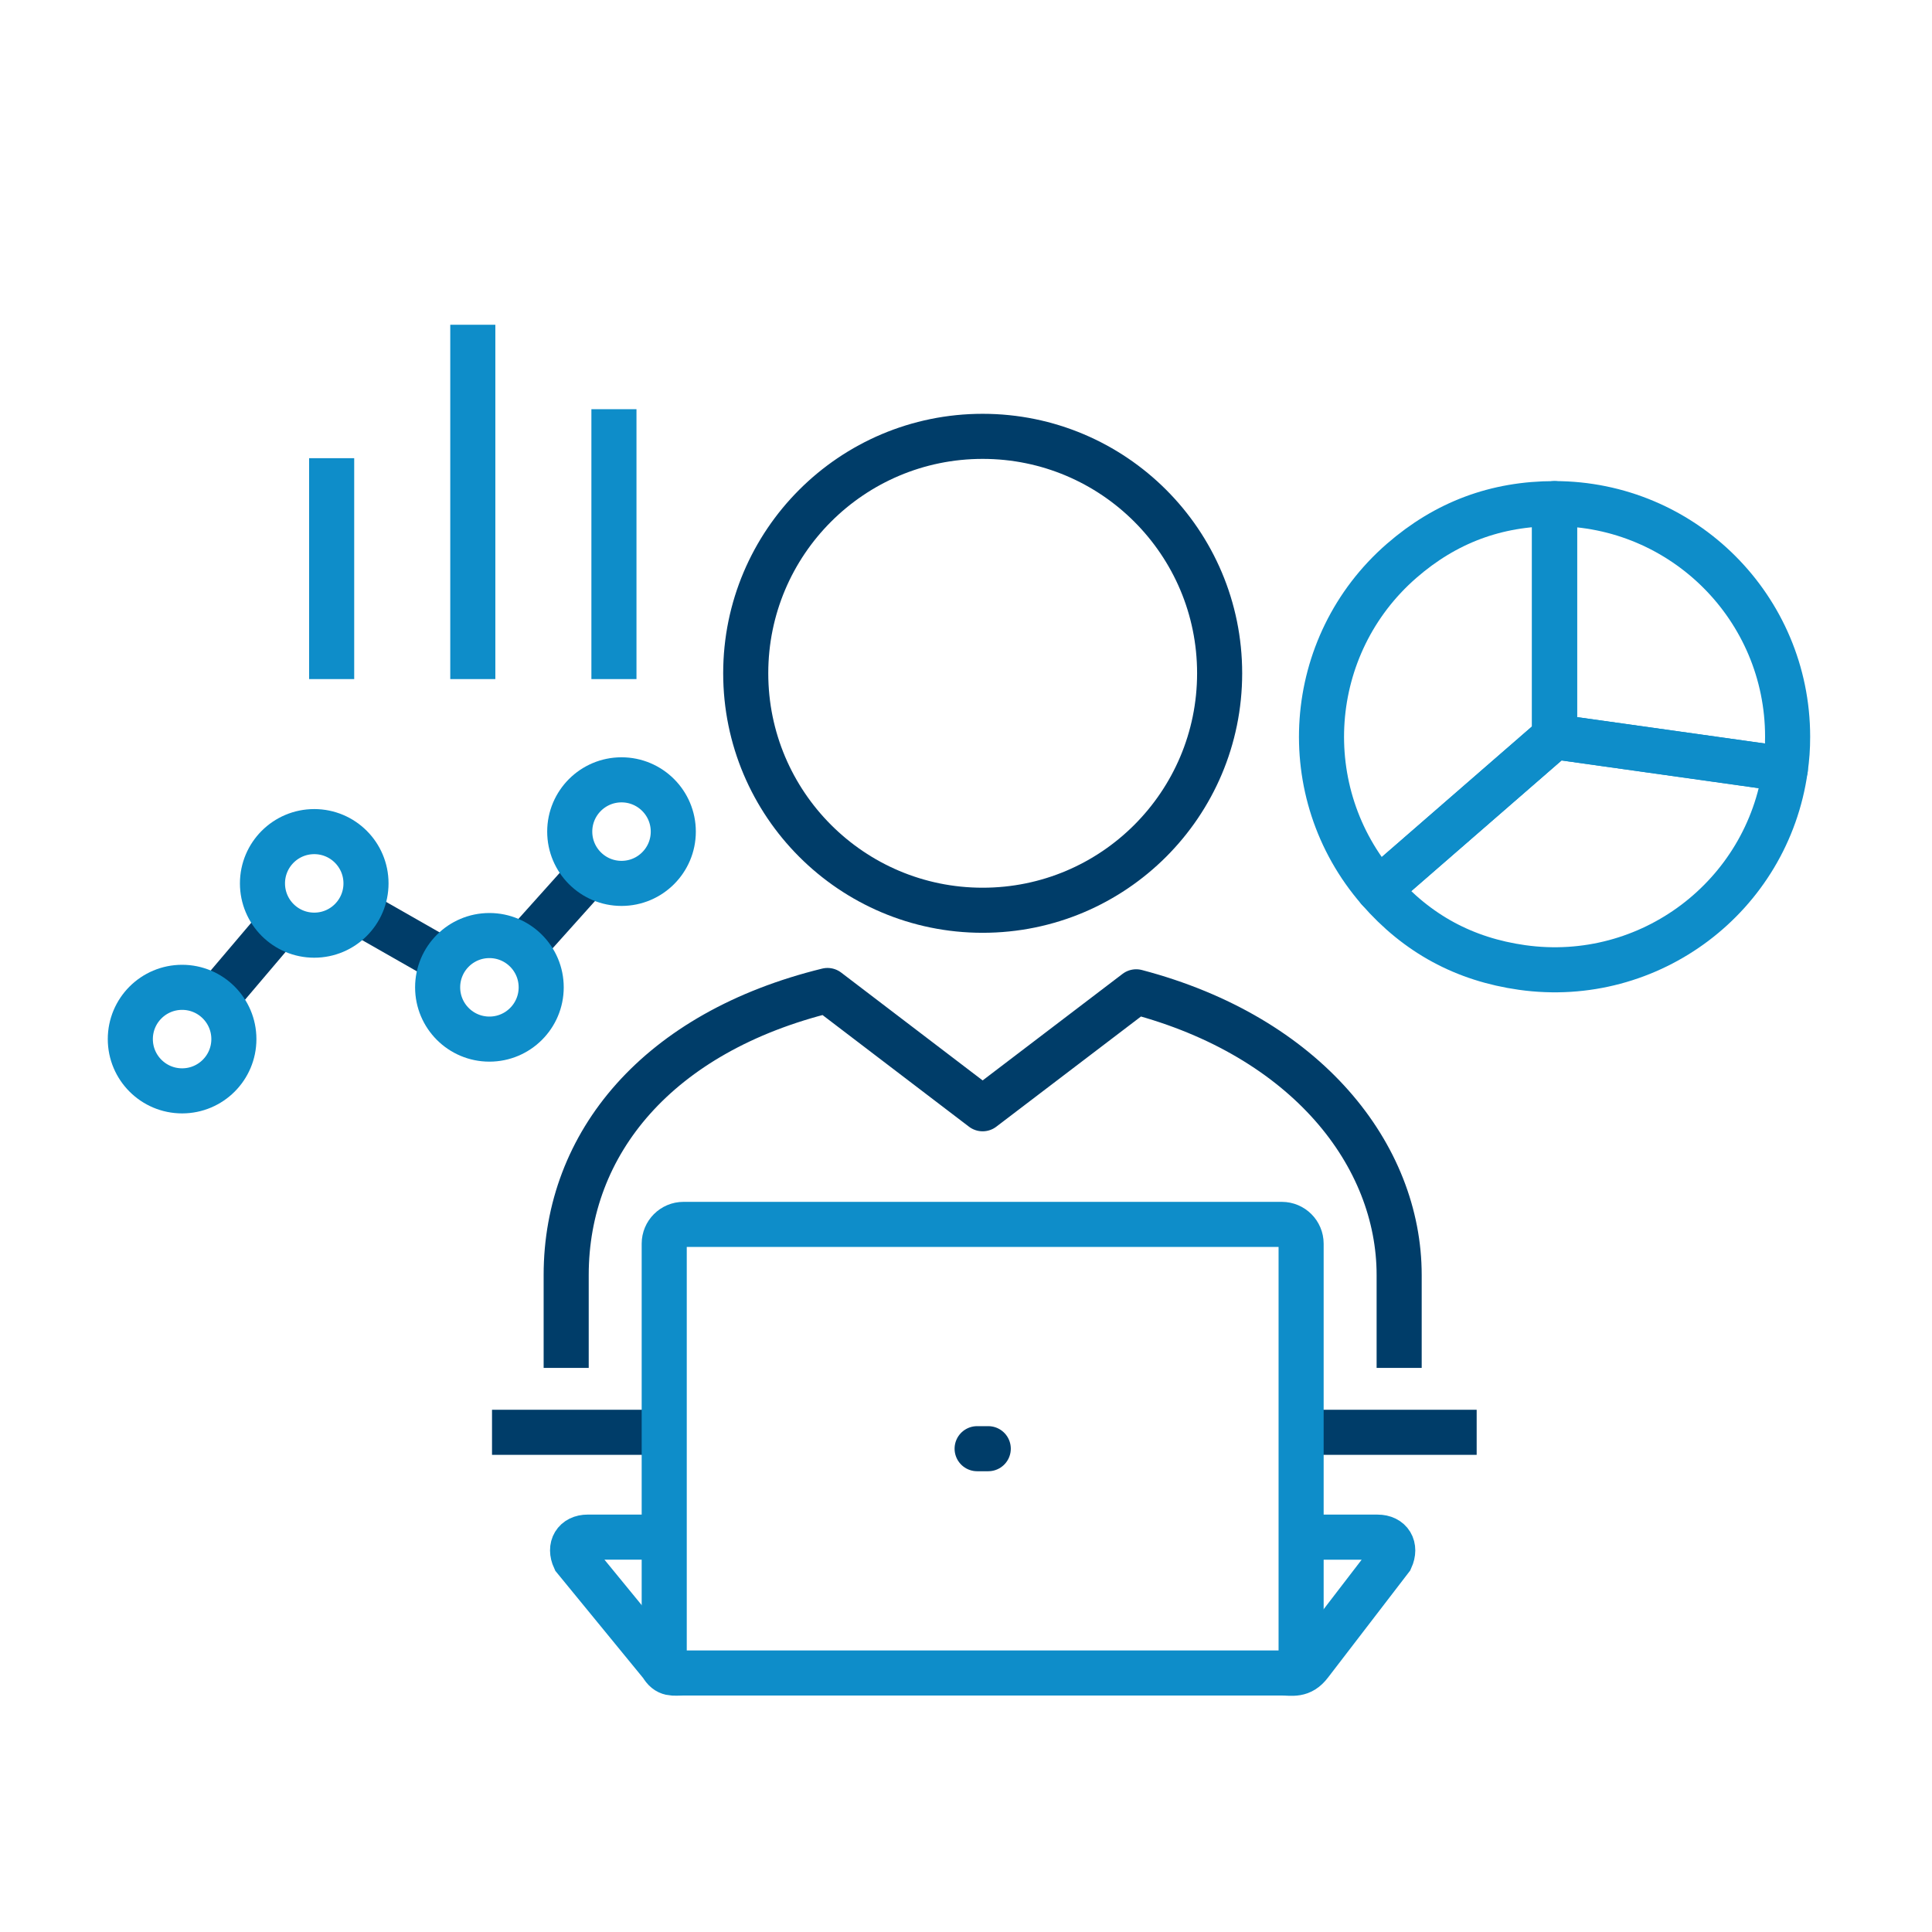 <?xml version="1.0" encoding="UTF-8"?>
<svg id="Layer_1" data-name="Layer 1" xmlns="http://www.w3.org/2000/svg" viewBox="0 0 75 75">
  <defs>
    <style>
      .cls-1, .cls-2, .cls-3, .cls-4, .cls-5 {
        fill: none;
        stroke-width: 1.75px;
      }

      .cls-1, .cls-4 {
        stroke-linejoin: round;
      }

      .cls-1, .cls-5 {
        stroke: #0e8dc9;
      }

      .cls-2 {
        stroke-linecap: round;
      }

      .cls-2, .cls-3, .cls-4 {
        stroke: #003d69;
      }

      .cls-2, .cls-3, .cls-5 {
        stroke-miterlimit: 10;
      }
    </style>
  </defs>
  <line class="cls-3" x1="8.383" y1="38.787" x2="10.882" y2="35.843"/>
  <line class="cls-3" x1="13.881" y1="35.387" x2="17.264" y2="37.316"/>
  <line class="cls-3" x1="20.295" y1="36.793" x2="22.908" y2="33.878"/>
  <path class="cls-4" d="M38.146,16.939c-5.078,0-9.197,4.118-9.197,9.197,0,5.08,4.119,9.2,9.197,9.2,5.081,0,9.2-4.119,9.2-9.2,0-5.079-4.119-9.197-9.2-9.197Z"/>
  <line class="cls-3" x1="50.509" y1="55.602" x2="57.324" y2="55.602"/>
  <line class="cls-3" x1="19.1" y1="55.602" x2="25.785" y2="55.602"/>
  <path class="cls-5" d="M50.509,59.672h2.969c.493,0,.72.382.511.841l-3.131,4.078c-.354.465-.685.354-1.098.354h-23.227c-.412,0-.622.08-.854-.315l-3.373-4.118c-.211-.459.016-.841.509-.841h2.97"/>
  <path class="cls-5" d="M25.785,64.776v-16.497c0-.412.335-.748.748-.748h23.227c.413,0,.749.336.749.748v16.606"/>
  <line class="cls-2" x1="37.932" y1="56.238" x2="38.364" y2="56.238"/>
  <line class="cls-5" x1="12.875" y1="17.787" x2="12.875" y2="26.362"/>
  <line class="cls-5" x1="23.833" y1="15.885" x2="23.833" y2="26.362"/>
  <line class="cls-5" x1="18.354" y1="12.607" x2="18.354" y2="26.362"/>
  <path class="cls-5" d="M21.009,38.328c0,1.11-.901,2.01-2.01,2.01-1.111,0-2.01-.9-2.01-2.01,0-1.11.899-2.01,2.01-2.01,1.109,0,2.01.899,2.01,2.01Z"/>
  <circle class="cls-5" cx="24.127" cy="32.283" r="2.01"/>
  <path class="cls-5" d="M9.079,40.338c0,1.11-.9,2.009-2.009,2.009-1.111,0-2.011-.9-2.011-2.009,0-1.11.899-2.01,2.011-2.01,1.109,0,2.009.899,2.009,2.01Z"/>
  <path class="cls-5" d="M14.208,34.293c0,1.11-.9,2.01-2.009,2.01-1.111,0-2.01-.9-2.01-2.01,0-1.11.899-2.01,2.01-2.01,1.109,0,2.009.899,2.009,2.01Z"/>
  <path class="cls-1" d="M60.347,28.599l-6.828,5.936c-3.277-3.772-2.877-9.486.894-12.765,1.712-1.489,3.667-2.219,5.935-2.219v9.048Z"/>
  <path class="cls-1" d="M60.347,28.599l8.959,1.259c-.694,4.949-5.269,8.396-10.217,7.7-2.246-.316-4.081-1.312-5.57-3.023l6.828-5.936Z"/>
  <path class="cls-1" d="M60.347,28.599v-9.048c4.997,0,9.048,4.05,9.048,9.048,0,.449-.026.814-.089,1.259l-8.959-1.259Z"/>
  <path class="cls-4" d="M54.315,53.101v-3.605c0-4.65-3.586-9.251-10.208-10.994l-5.961,4.54-6.022-4.591c-6.581,1.614-10.145,5.921-10.145,11.045v3.605"/>
</svg>